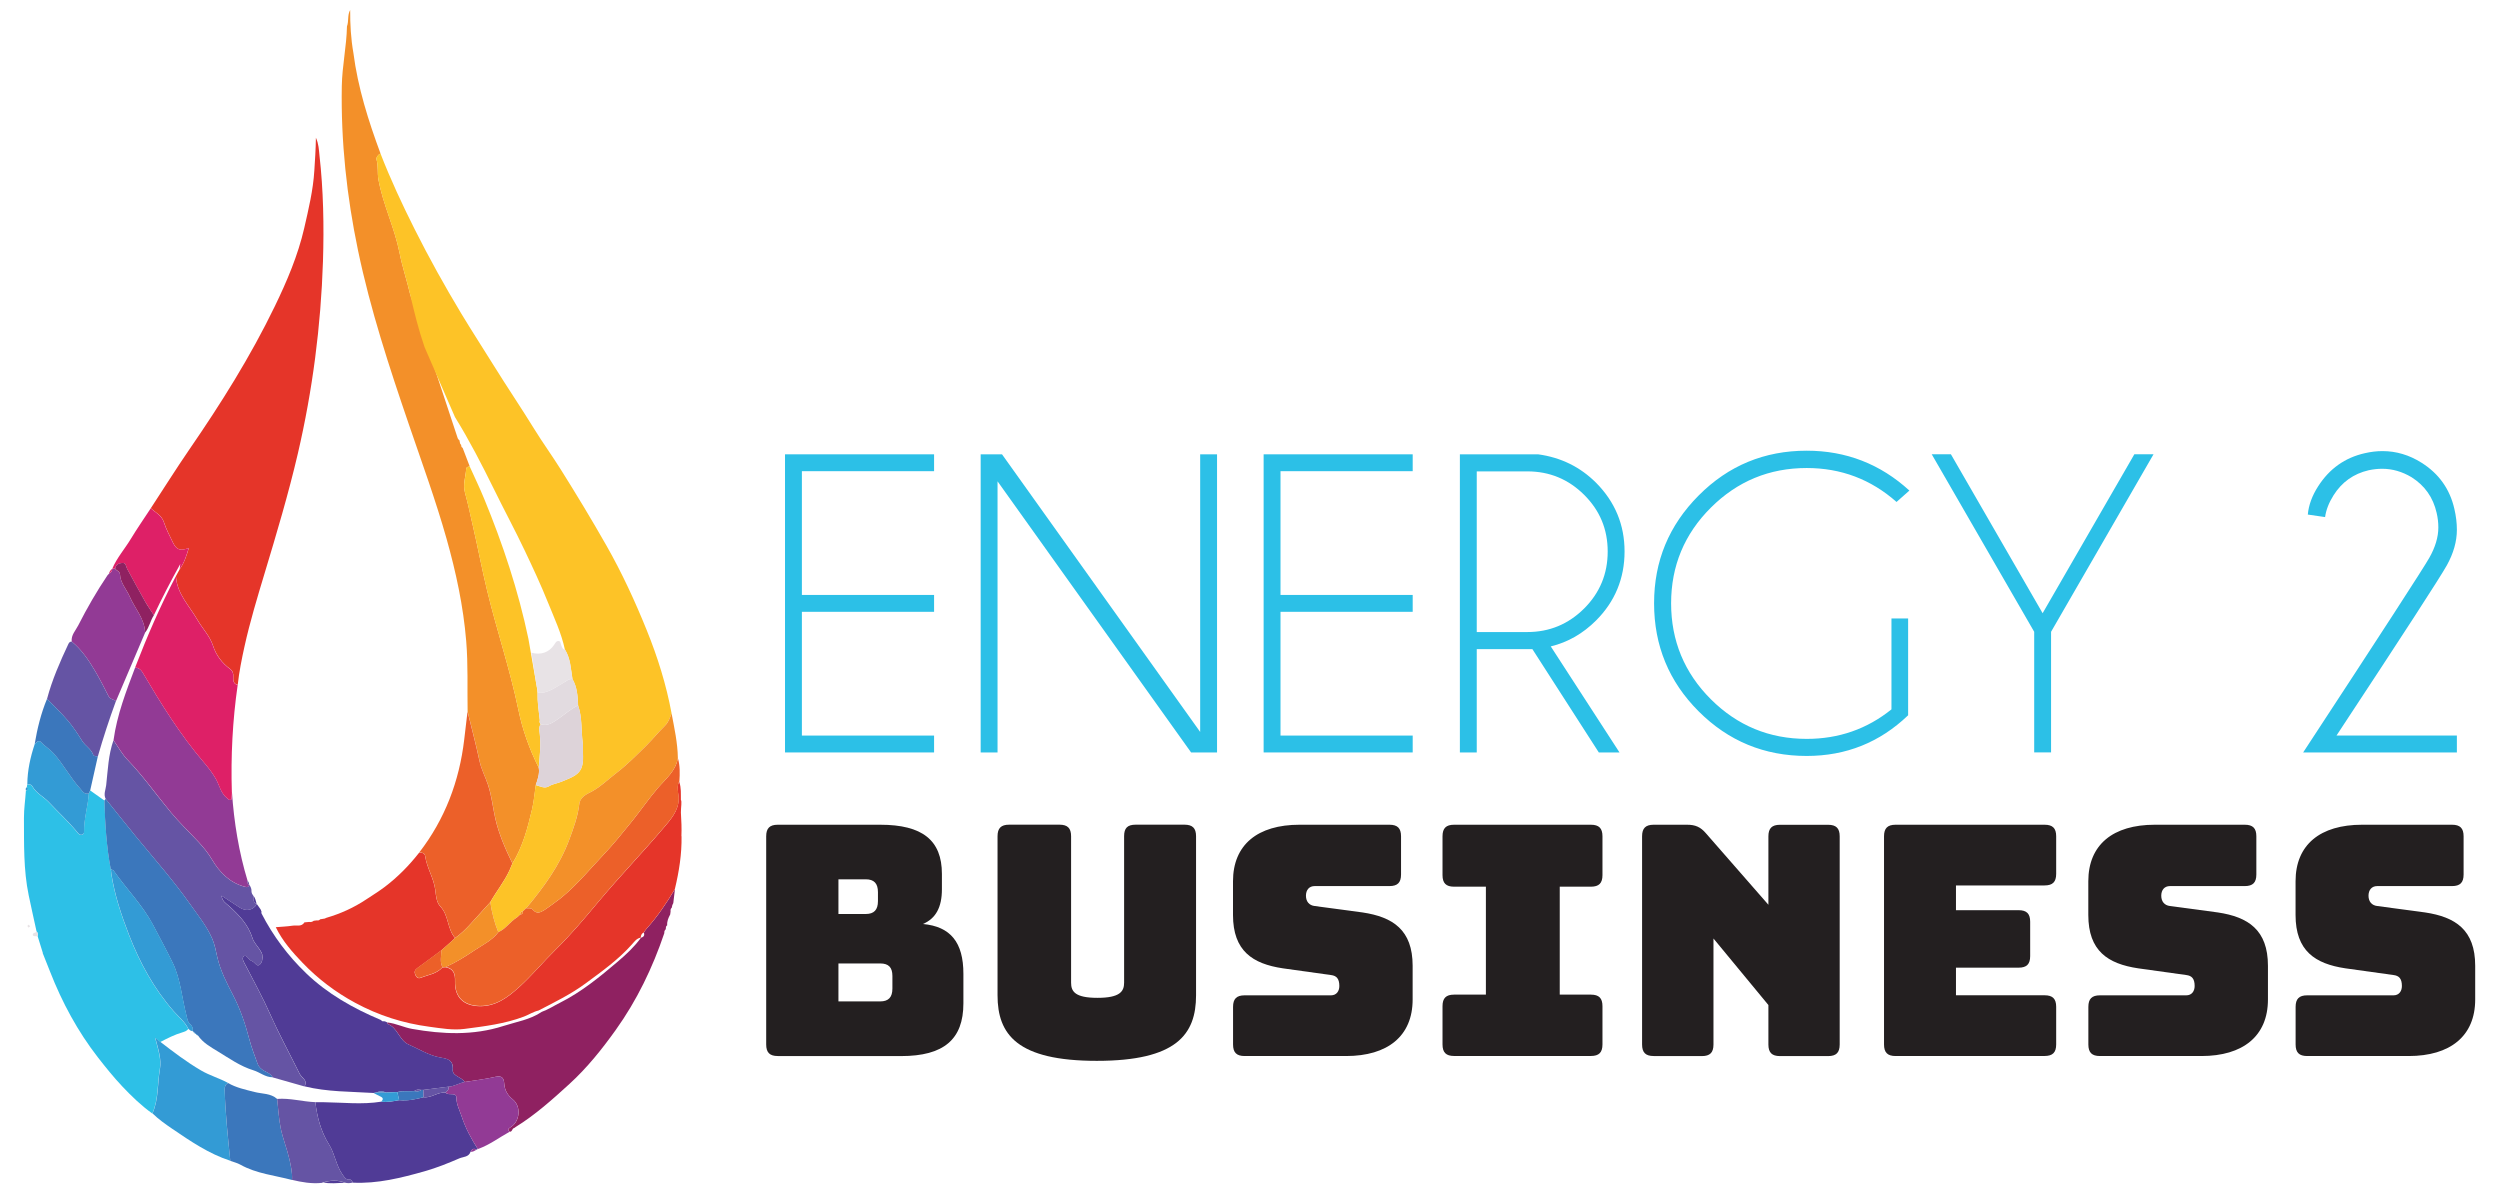 <svg xmlns="http://www.w3.org/2000/svg" id="Layer_1" data-name="Layer 1" width="497.95" height="237.62" viewBox="0 0 497.95 237.62"><g><path d="M85.06,73.2s-.02-.03-.02-.03" style="fill: #f39029; stroke-width: 0px;"></path><path d="M91,86.78c.1.35.18.7.51.92.04.21.09.43.13.64.06.09.12.17.19.26l.03.04c-.01.24.05.45.29.57.47,1.23.94,2.46,1.41,3.69-.31.06-.68.12-.7.48-.11,1.57-.7,3.12-.25,4.72.6,2.17,1.06,4.37,1.56,6.56.99,4.29,1.81,8.61,2.84,12.89,1.92,7.96,4.57,15.73,6.23,23.77.83,4.02,2.21,7.91,4.07,11.6.2,1.21-.22,2.32-.59,3.43-.24,1.62-.36,3.26-.74,4.85-.88,3.74-1.86,7.46-3.9,10.78-1.4-2.88-2.69-5.79-3.41-8.95-.51-2.22-.72-4.5-1.45-6.7-.53-1.59-1.34-3.06-1.69-4.73-.71-3.31-1.58-6.59-2.39-9.88-.08-4.68.11-9.35-.28-14.03-.57-6.94-2.03-13.69-3.91-20.37-2.18-7.72-4.94-15.25-7.53-22.84-3.89-11.38-7.65-22.81-10.11-34.61-2.25-10.79-3.42-21.67-3.23-32.72.07-4.02.95-7.92,1.03-11.9.4-1.05.05-2.25.64-3.26-.02,2.86.14,5.72.64,8.56.89,6.92,2.99,13.52,5.4,20.03-.51.26-.91.77-.78,1.23.36,1.31.13,2.64.37,3.97.92,5,3.22,9.59,4.2,14.57.55,2.8,1.48,5.52,2.12,8.31" style="fill: #f39029; stroke-width: 0px;"></path><path d="M8.53,189.8c-.34-1.11-.68-2.22-1.03-3.32.05-.35.07-.69-.22-.96-.52-2.39-1.06-4.78-1.56-7.18-1.06-5.09-.92-10.25-.95-15.4-.01-1.85.28-3.66.39-5.49.48-.09.61-.28.18-.63.03-.19.05-.38.08-.58.36.01.79-.01.97.33.8,1.45,2.32,2.13,3.4,3.29,1.83,1.97,3.84,3.79,5.56,5.88.22.27.45.6.86.56.37-.03.54-.33.53-.65-.05-2.57.77-5.03.94-7.57.09-.21.18-.43.28-.64.95.67,1.9,1.35,2.85,2.02.13,4.6.41,9.19,1.27,13.72.03.3.04.61.09.91.65,4.17,1.97,8.14,3.49,12.07,2.16,5.58,4.97,10.74,8.93,15.27,1,1.14,2.24,2.1,2.91,3.51-.28.41-.71.54-1.16.68-1.55.45-2.99,1.19-4.42,1.93-.28-.22-.55-.45-1.02-.82.58,2.23,1.28,4.22.93,6.25-.51,2.93-.24,6-1.49,8.81-2.21-1.58-4.15-3.46-6-5.42-1.71-1.81-3.28-3.77-4.82-5.74-4.05-5.21-7.15-10.97-9.55-17.11-.48-1.24-.98-2.47-1.47-3.7Z" style="fill: #2dc0e7; stroke-width: 0px;"></path><path d="M102.38,224.69c-.41.1-.33.77-.86.73-.6-.57-.03-.73.33-.99,1.76-1.24,1.95-4.1.3-5.44-1.05-.85-1.63-1.83-1.72-3.21-.06-.9-.38-1.62-1.69-1.31-2.03.48-4.12.71-6.18,1.04-.61-.99-2.45-1.17-2.36-2.35.17-2.2-1.29-2.29-2.65-2.55-2.22-.42-4.07-1.66-6.09-2.52-1.99-.85-2.22-3.47-4.33-4.15-.02,0,.01-.19.02-.29,1.72.19,3.29,1,4.95,1.29,6.07,1.07,12.14,1.35,18.15-.58,2.6-.84,5.34-1.25,7.66-2.82,1.28-.46,2.42-1.21,3.62-1.81,4.28-2.15,7.93-5.15,11.53-8.21,1.68-1.43,3.31-2.95,4.62-4.76l-.03.03c.55-.15.8-.46.59-1.04.17-.25.32-.52.52-.74,2.19-2.43,4.01-5.13,5.68-7.93-.08.66-.16,1.32-.24,1.99-.03.26-.06.53-.09.79-.07.14-.13.29-.2.43-.04.17-.07.34-.11.51-.24.19-.26.45-.23.73-.03.2-.06.41-.08.61-.36.67-.66,1.37-.6,2.16,0,0,0,0,0,0-.24.15-.28.38-.25.63-.07.06-.09.14-.07.23-.25.17-.26.43-.25.69-2.33,6.9-5.47,13.42-9.71,19.34-2.74,3.82-5.67,7.5-9.19,10.71-3.4,3.1-6.79,6.15-10.71,8.57-.1.07-.2.14-.3.22Z" style="fill: #8f2161; stroke-width: 0px;"></path><path d="M93.72,229.42c-.35,1.07-1.46.97-2.22,1.3-2.24.97-4.53,1.89-6.88,2.56-4.7,1.33-9.44,2.53-14.39,2.28-.07-.33-.21-.62-.59-.6-.77.03-.99-.4-1.42-1.01-1.3-1.85-1.51-4.12-2.69-6-1.6-2.56-2.37-5.43-2.71-8.41.56,0,1.12-.01,1.69,0,3.81.05,7.63.51,11.43-.11,1.21.17,2.39-.09,3.57-.3,1.66.18,3.25-.18,4.84-.58,1.57.19,2.83-1.07,4.38-.93.37.38.85.3,1.3.32.44.02.87.11.87.65-.01,1.37.63,2.51,1.04,3.74.79,2.38,1.91,4.47,3.23,6.53-.09.05-.18.09-.26.14-.58-.38-.92-.11-1.18.42Z" style="fill: #503b96; stroke-width: 0px;"></path><path d="M30.37,221.77c1.25-2.81.98-5.87,1.49-8.81.35-2.03-.35-4.02-.93-6.25.47.38.74.6,1.02.82,2.61,2.01,5.22,4,8.09,5.68,1.74,1.02,3.65,1.54,5.38,2.49-.53.32-.69.73-.67,1.39.14,4.72.64,9.41,1.12,14.11-4.25-1.38-7.89-3.87-11.54-6.35-1.39-.95-2.76-1.91-3.96-3.09Z" style="fill: #339bd5; stroke-width: 0px;"></path><path d="M45.87,231.21c-.47-4.7-.98-9.39-1.12-14.11-.02-.66.14-1.07.67-1.39,1.63.95,3.48,1.33,5.27,1.79,1.53.4,3.22.23,4.52,1.39.23,1.96.32,3.96.72,5.89.42,2.03,1.22,3.97,1.69,6,.32,1.38.63,2.8.56,4.25-3.46-.92-7.09-1.25-10.3-3.05-.62-.35-1.33-.51-2-.76Z" style="fill: #3b77bc; stroke-width: 0px;"></path><path d="M58.17,235.02c.08-1.45-.24-2.86-.56-4.25-.47-2.02-1.27-3.97-1.69-6-.4-1.93-.49-3.92-.72-5.89,2.57-.2,5.07.55,7.62.65.34,2.99,1.1,5.86,2.71,8.41,1.18,1.88,1.39,4.16,2.69,6,.43.61.66,1.04,1.42,1.01.37-.02.52.27.59.6-.51.13-1.02.15-1.53.01-1.43-.56-2.88-.47-4.33-.06-.1.04-.19.07-.29.11-2.01.21-3.97-.14-5.91-.6Z" style="fill: #6554a4; stroke-width: 0px;"></path><path d="M95.17,228.86c-1.32-2.06-2.45-4.15-3.23-6.53-.41-1.23-1.05-2.37-1.04-3.74,0-.53-.43-.63-.87-.65-.45-.02-.94.06-1.3-.32.35-.32.76-.6.6-1.18,1.15-.05,2.11-.73,3.22-.93,2.06-.34,4.15-.57,6.18-1.04,1.31-.31,1.63.41,1.69,1.31.09,1.38.67,2.35,1.72,3.21,1.65,1.34,1.46,4.19-.3,5.44-.36.26-.94.42-.33.99-2.11,1.16-4.04,2.65-6.34,3.45Z" style="fill: #923a95; stroke-width: 0px;"></path><path d="M64.37,235.52c1.45-.41,2.89-.5,4.33.06-.74.03-1.48.07-2.21.1-.18,0-.36,0-.54-.01-.23,0-.46-.02-.68-.02-.29-.04-.59-.09-.88-.13Z" style="fill: #503b96; stroke-width: 0px;"></path><path d="M93.72,229.42c.26-.52.61-.8,1.18-.42-.36.23-.72.46-1.18.42Z" style="fill: #923a95; stroke-width: 0px;"></path><path d="M133.88,180.29c.07-.14.13-.29.2-.43-.07.14-.13.29-.2.43Z" style="fill: #e2dbe0; stroke-width: 0px;"></path><path d="M102.38,224.69c.1-.07.2-.14.3-.22-.1.07-.2.14-.3.22Z" style="fill: #923a95; stroke-width: 0px;"></path><path d="M30.03,101.24c2.56-3.91,5.04-7.86,7.68-11.71,6.29-9.14,12.18-18.51,17.02-28.51,2.43-5.01,4.62-10.16,5.87-15.6.86-3.77,1.77-7.53,2.01-11.45.13-2.08.28-4.16.31-6.54.58,1.28.59,2.41.71,3.5.79,7.01.92,14.05.7,21.1-.42,12.92-2.07,25.7-5,38.29-1.88,8.06-4.25,15.99-6.64,23.91-1.44,4.79-2.9,9.6-3.98,14.48-.56,2.53-1.08,5.1-1.36,7.7-.83-.22-.93-.84-.88-1.56.05-.64-.08-1.21-.65-1.63-1.61-1.17-2.77-2.73-3.38-4.6-.64-1.97-2.1-3.41-3.09-5.14-1.63-2.83-4.1-5.21-4.31-8.73.25-.46.5-.91.75-1.37.91-1.26,1.37-2.71,1.83-4.25-1.65.68-2.46.41-3.17-1.07-.65-1.34-1.34-2.67-1.81-4.08-.45-1.38-1.68-1.89-2.59-2.74Z" style="fill: #e53529; stroke-width: 0px;"></path><path d="M135.75,166.54c.06,3.59-.49,7.03-1.33,10.54-1.67,2.81-3.49,5.5-5.68,7.93-.2.22-.35.49-.52.74-.47.19-.58.59-.6,1.04,0,0,.03-.03.03-.03-.84.11-1.29.8-1.77,1.33-2.7,3.04-5.99,5.39-9.22,7.77-2.91,2.15-6.19,3.76-9.41,5.42-1.03.24-1.92.83-2.88,1.2-3.81,1.45-7.86,1.94-11.87,2.46-2.28.3-4.62-.12-6.96-.43-5.27-.7-10.13-2.25-14.81-4.78-3.94-2.13-7.42-4.78-10.48-7.97-2.01-2.1-3.97-4.3-5.32-7.08,1.21-.1,2.27-.14,3.32-.3.81-.13,1.8.28,2.39-.66.32-.03.63-.06.95-.09.34.08.64-.03.91-.23.21-.03.42-.05.63-.08.25.05.47,0,.63-.21.31-.05.61-.1.92-.15.11-.05.22-.1.33-.15,2.81-.82,5.45-2.01,7.9-3.64,1.26-.84,2.55-1.62,3.77-2.55,2.59-1.97,4.83-4.26,6.82-6.8.53.01,1.09.06,1.18.72.33,2.33,1.7,4.34,2.01,6.71.14,1.13.21,2.46,1.02,3.32,1.7,1.79,1.34,4.48,2.94,6.28,0,0-.03,0-.03,0-.1.1-.2.19-.31.29h0c-.1.11-.2.21-.31.31-.71.63-1.42,1.25-2.13,1.88-1.59,1.18-3.17,2.37-4.77,3.52-.51.36-.62.77-.39,1.32.2.48.56.81,1.07.61,1.49-.61,3.19-.78,4.35-2.08.2-.01.39-.03.59-.04,1.59.29,1.95,1.31,1.9,2.81-.09,3.18,1.72,4.89,4.9,4.95,3.25.06,5.65-1.78,7.83-3.75,2.61-2.35,4.86-5.1,7.37-7.56,2.96-2.91,5.64-6.09,8.28-9.26,4.4-5.27,9.18-10.2,13.59-15.44,1.51-1.79,2.96-3.66,2.49-6.31-.13-.76-.26-1.64.21-2.4.43,1.37.3,2.29.33,3.62.23.35,0,1.38,0,2.51.1,1.61.17,3.21.1,4.76Z" style="fill: #e53529; stroke-width: 0px;"></path><path d="M92.55,215.52c-1.1.2-2.07.88-3.22.93-1.67.21-3.34.43-5.01.64-.14,0-.29,0-.43,0-.48-.06-.96-.14-1.37.23-1.12.12-2.27-.11-3.38.2-.74.03-1.48.06-2.22.09-.65-.3-1.31-.3-1.96,0-.18.03-.36.06-.54.09-4.6-.29-9.24-.2-13.76-1.32.73-1.23-.57-1.69-.96-2.49-1.98-4-4.12-7.92-5.93-12-1.44-3.24-3.16-6.31-4.76-9.46-.32-.62-.96-1.51-.47-1.94.57-.5.94.67,1.53.87.1.03.18.1.27.15.48.23.84,1.1,1.39.63.51-.43.64-1.27.51-1.99-.06-.34-.28-.66-.47-.96-.49-.78-1.21-1.48-1.47-2.33-.85-2.71-2.7-4.62-4.73-6.45-.54-.48-1.32-.89-1.43-2.02,1.34.88,2.49,1.64,3.64,2.38,1.26.82,2.64.53,3.38-.7.2.28.4.56.59.83.08.12.16.25.24.37-.01.09.02.17.09.24,0,.15-.04.33.02.45,2.28,4.45,5.25,8.4,8.84,11.86,4.29,4.13,9.4,7.01,14.85,9.31.12.09.25.19.37.28.17,0,.34.01.5.02.14.06.29.13.43.19h.04c0,.11-.04.29-.02.3,2.11.68,2.34,3.3,4.33,4.15,2.02.86,3.88,2.1,6.09,2.52,1.36.26,2.82.34,2.65,2.55-.09,1.18,1.74,1.36,2.36,2.35Z" style="fill: #503b96; stroke-width: 0px;"></path><path d="M51.15,180.09c-.74,1.23-2.11,1.52-3.38.7-1.15-.74-2.3-1.5-3.64-2.38.11,1.12.89,1.53,1.43,2.02,2.03,1.83,3.88,3.73,4.73,6.45.27.85.98,1.55,1.47,2.33.19.3.41.62.47.96.13.73,0,1.56-.51,1.99-.55.47-.92-.4-1.39-.63-.09-.04-.17-.12-.27-.15-.6-.21-.96-1.38-1.53-.87-.49.43.16,1.32.47,1.94,1.61,3.14,3.33,6.22,4.76,9.46,1.81,4.07,3.95,8,5.93,12,.39.8,1.69,1.26.96,2.49-2.12-.6-4.24-1.21-6.36-1.81-.34-.69-1.04-.94-1.65-1.28-.61-.34-1.11-.78-1.34-1.43-.59-1.64-1.22-3.27-1.66-4.94-.8-3.01-1.77-5.92-3.22-8.71-1.27-2.44-2.54-4.9-3.16-7.66-.27-1.21-.49-2.46-1.02-3.66-1.11-2.52-2.83-4.6-4.38-6.82-3.3-4.69-7.1-8.97-10.73-13.39-2.05-2.49-4.04-5.02-6.06-7.53-.51-.94-.02-1.88.08-2.79.33-3,.43-6.04,1.45-8.93.93,1.32,1.72,2.78,2.82,3.92,3.16,3.28,5.75,7.02,8.66,10.5.81.97,1.68,1.91,2.56,2.83,1.96,2.06,4.1,4.01,5.57,6.49,1.54,2.59,3.51,4.62,6.54,5.44.56.15.73.03.92-.38.27.4.46.82.42,1.31-.03.04-.08.09-.07.11.04.07.1.13.16.19,0,0-.01.11-.01.11.1.16.21.32.31.48,0,0,0,.02,0,.01,0,.61-.11,1.26.63,1.57l.04.07Z" style="fill: #6554a4; stroke-width: 0px;"></path><path d="M49.68,176.24c-.19.42-.36.54-.92.38-3.03-.82-5.01-2.85-6.54-5.44-1.47-2.49-3.61-4.43-5.57-6.49-.88-.92-1.75-1.86-2.56-2.83-2.9-3.49-5.49-7.22-8.66-10.5-1.11-1.15-1.89-2.61-2.82-3.92.69-5.05,2.52-9.77,4.31-14.49.64.09,1.1.34,1.46.95,3.69,6.27,7.51,12.45,12.27,18,.84.98,1.64,2.02,2.32,3.19.75,1.29,1,2.92,2.28,3.9.2.15.36.39.64.34.35-.07.24-.4.26-.63.03-.3.03-.61.05-.92.41,6,1.37,11.91,3.12,17.68-.06.34-.04.65.34.79h.02Z" style="fill: #923a95; stroke-width: 0px;"></path><path d="M46.19,157.78c-.01.31-.01.62-.05.92-.03.23.09.56-.26.63-.28.06-.44-.18-.64-.34-1.29-.98-1.54-2.61-2.28-3.9-.68-1.17-1.48-2.21-2.32-3.19-4.76-5.55-8.57-11.73-12.27-18-.36-.61-.82-.87-1.46-.95,2.39-6.2,5.03-12.29,8.12-18.18.21,3.52,2.69,5.91,4.31,8.74,1,1.73,2.45,3.17,3.09,5.14.61,1.87,1.77,3.43,3.38,4.6.57.42.69.98.65,1.63-.05.72.05,1.34.88,1.56-1.02,7.08-1.38,14.2-1.16,21.36Z" style="fill: #de2067; stroke-width: 0px;"></path><path d="M90.66,186.82c-1.6-1.79-1.24-4.48-2.94-6.28-.81-.86-.87-2.19-1.02-3.32-.3-2.36-1.68-4.37-2.01-6.71-.09-.65-.65-.71-1.18-.72,5.12-6.64,7.97-14.18,8.95-22.46.22-1.87.44-3.74.66-5.61.81,3.29,1.68,6.57,2.39,9.88.36,1.66,1.17,3.14,1.69,4.73.73,2.21.95,4.48,1.45,6.7.72,3.16,2.01,6.07,3.41,8.95-.2.47-.38.94-.59,1.41-1.04,2.24-2.6,4.16-3.81,6.29-1.33,1.47-2.65,2.95-3.99,4.4-.92,1-1.89,1.96-3.01,2.74Z" style="fill: #ec6029; stroke-width: 0px;"></path><path d="M14.28,127.78c-.14-1.3.78-2.18,1.3-3.21,1.75-3.44,3.67-6.78,5.83-9.98.11-.12.23-.25.34-.37,0,0-.03,0-.03,0,.42-.15.63-.46.63-.9,0,0,.01-.03.01-.03.19,0,.38,0,.58,0,.28.41.93.52.96,1.13.08,1.73,1.3,2.95,1.94,4.43,1.04,2.38,2.98,4.39,3.06,7.17-1.93,4.54-3.87,9.09-5.8,13.63-.48-.35-1.16-.35-1.48-.99-.85-1.67-1.7-3.35-2.65-4.96-1.29-2.18-2.69-4.28-4.68-5.91Z" style="fill: #923a95; stroke-width: 0px;"></path><path d="M14.28,127.78c1.99,1.63,3.4,3.73,4.68,5.91.95,1.61,1.8,3.29,2.65,4.96.33.64,1.01.64,1.48.99-1.33,3.63-2.53,7.3-3.6,11.02-.37,0-.82,0-.95-.36-.43-1.16-1.56-1.73-2.18-2.72-.86-1.37-1.75-2.74-2.79-3.97-1.31-1.55-2.79-2.95-4.2-4.41,1.01-3.79,2.57-7.36,4.23-10.89.14-.3.3-.53.67-.52Z" style="fill: #6554a4; stroke-width: 0px;"></path><path d="M22.93,113.28c-.19,0-.38,0-.57,0,.91-2.17,2.49-3.94,3.69-5.93,1.26-2.08,2.65-4.08,3.98-6.11.92.86,2.14,1.37,2.59,2.74.46,1.41,1.16,2.74,1.81,4.08.72,1.48,1.53,1.75,3.17,1.07-.46,1.55-.92,2.99-1.82,4.25.04-.29.07-.58.13-1.04-1.93,3.45-3.65,6.8-5.26,10.2-.58-.9-1.2-1.77-1.73-2.69-1.22-2.16-2.41-4.34-3.59-6.53-.25-.47-.21-1.24-.97-1.19-.67.05-1.32.31-1.42,1.15Z" style="fill: #de2067; stroke-width: 0px;"></path><path d="M17.7,158.06c-.17,2.54-.99,5-.94,7.57,0,.31-.17.61-.53.65-.41.04-.64-.29-.86-.56-1.72-2.09-3.72-3.9-5.56-5.88-1.08-1.16-2.6-1.84-3.4-3.29-.19-.35-.61-.32-.97-.33.02-2.77.61-5.44,1.49-8.06.39-.26.76-.9,1.28-.33.75.83,1.73,1.38,2.49,2.23,1.93,2.16,3.26,4.76,5.2,6.9.49.55.86,1.33,1.82,1.1Z" style="fill: #339bd5; stroke-width: 0px;"></path><path d="M17.7,158.06c-.97.23-1.33-.55-1.82-1.1-1.93-2.15-3.27-4.74-5.2-6.9-.76-.85-1.73-1.4-2.49-2.23-.52-.57-.88.08-1.28.33.52-3.07,1.26-6.09,2.46-8.98,1.41,1.46,2.89,2.87,4.2,4.41,1.04,1.23,1.93,2.6,2.79,3.97.63,1,1.75,1.57,2.18,2.72.14.36.59.36.95.36-.51,2.26-1.01,4.51-1.52,6.77-.09.21-.18.43-.28.64Z" style="fill: #3b77bc; stroke-width: 0px;"></path><path d="M7.28,185.51c.29.27.28.61.22.96-.33-.03-.84.13-.95-.21-.17-.52.61-.37.73-.76Z" style="fill: #e8e3e6; stroke-width: 0px;"></path><path d="M51.11,180.02c-.74-.31-.64-.96-.63-1.57.41.44.46,1.03.63,1.57Z" style="fill: #503b96; stroke-width: 0px;"></path><path d="M6,184.55c-.15.08-.26.14-.36.2-.06-.12-.17-.24-.16-.35.02-.09.18-.16.28-.23.07.11.14.22.24.38Z" style="fill: #e8e3e6; stroke-width: 0px;"></path><path d="M22.34,113.31c0,.44-.21.75-.63.9.12-.36.3-.68.63-.9Z" style="fill: #de2067; stroke-width: 0px;"></path><path d="M5.35,156.8c.42.35.3.54-.18.63-.1-.26-.07-.48.18-.63Z" style="fill: #339bd5; stroke-width: 0px;"></path><path d="M49.65,176.25c-.39-.14-.4-.45-.34-.79.27.19.29.5.34.79Z" style="fill: #6554a4; stroke-width: 0px;"></path><path d="M50.18,177.85c-.05-.06-.11-.12-.16-.19,0-.02.05-.07.07-.11.03.1.06.2.08.3Z" style="fill: #503b96; stroke-width: 0px;"></path><path d="M50.47,178.44c-.1-.16-.21-.32-.31-.48.1.16.21.32.31.48Z" style="fill: #503b96; stroke-width: 0px;"></path><path d="M51.98,181.29c-.08-.12-.16-.25-.24-.37.08.12.16.25.24.37Z" style="fill: #e2dbe0; stroke-width: 0px;"></path><path d="M21.75,114.22c-.11.12-.23.24-.34.37.11-.12.23-.24.34-.37Z" style="fill: #8f2161; stroke-width: 0px;"></path><path d="M65.02,182.79c-.11.05-.22.1-.33.15.11-.05.22-.1.33-.15Z" style="fill: #e2dbe0; stroke-width: 0px;"></path><path d="M84.56,69.13c-1.18-3.43-2.05-6.94-2.87-10.48-.64-2.78-1.57-5.51-2.12-8.31-.99-4.98-3.29-9.57-4.2-14.57-.24-1.33-.01-2.66-.37-3.97-.12-.45.28-.97.78-1.23,2.01,5.17,4.35,10.19,6.84,15.14,2.86,5.69,5.95,11.25,9.23,16.7,2.1,3.48,4.32,6.89,6.46,10.34,2.66,4.29,5.49,8.46,8.14,12.76,1.68,2.72,3.57,5.32,5.27,8.04,3.12,4.97,6.16,9.99,9.06,15.1,3.1,5.44,5.7,11.1,8.04,16.88,2.16,5.34,3.89,10.84,4.94,16.54-.32.91-.61,1.79-1.35,2.52-1.31,1.28-2.45,2.71-3.75,3.99-1.92,1.89-3.81,3.8-5.97,5.45-1.54,1.17-2.91,2.54-4.62,3.51-1.09.62-2.5,1.08-2.7,2.7-.29,2.4-1.13,4.66-1.95,6.91-1.9,5.18-5.12,9.55-8.61,13.75h-.01c-.1.11-.21.2-.31.29l-.02.02c-.1.09-.2.19-.3.28h-.03c-.39.07-.54.3-.53.67l-.03.02c-.1.09-.2.19-.3.28l-.02.02c-.11.09-.21.18-.32.27-1.34.83-2.19,2.28-3.69,2.91-.79-1.92-1.29-3.92-1.59-5.97,1.21-2.14,2.78-4.05,3.81-6.29.21-.46.4-.94.59-1.41,2.04-3.33,3.02-7.04,3.9-10.78.37-1.59.5-3.23.74-4.85.88.25,1.78.79,2.66.24.72-.45,1.54-.53,2.28-.83,3.47-1.37,4.71-1.87,4.46-5.82-.04-.67.05-1.35-.04-2-.33-2.48-.08-5.03-.92-7.44-.08-1.82-.18-3.63-1.13-5.26-.33-2-.38-4.06-1.49-5.86-.7-3.29-2.13-6.3-3.38-9.4-1.4-3.49-2.99-6.89-4.6-10.28-1.97-4.15-4.16-8.2-6.18-12.33-2.4-4.87-4.88-9.69-7.74-14.31" style="fill: #fdc327; stroke-width: 0px;"></path><path d="M85.03,73.17s.02.03.02.03" style="fill: #fdc327; stroke-width: 0px;"></path><path d="M99.26,185.66c1.49-.63,2.35-2.08,3.69-2.91.11-.09.21-.18.32-.27,0,0,.02-.02.02-.02.1-.09.2-.19.3-.28,0,0,.03-.02.02-.02.4-.04.58-.26.53-.66,0,0,.03-.01.03-.01.1-.09.2-.19.3-.28,0,0,.02-.02.02-.02.1-.09.21-.19.31-.28,0,0,.01-.01.01-.01.45.04.99-.1,1.32.3.77.92,1.55.53,2.31.05.61-.38,1.17-.83,1.76-1.24,3.87-2.69,6.78-6.37,9.98-9.74,2-2.11,3.85-4.4,5.67-6.66,1.75-2.18,3.34-4.49,5.16-6.63,1.56-1.83,3.59-3.39,4.01-5.99.44,1.53.4,3.09.3,4.65-.46.77-.34,1.64-.21,2.4.47,2.65-.98,4.52-2.49,6.31-4.42,5.24-9.2,10.17-13.59,15.44-2.64,3.17-5.32,6.35-8.28,9.26-2.51,2.47-4.76,5.21-7.37,7.56-2.19,1.97-4.58,3.81-7.83,3.75-3.18-.06-4.99-1.77-4.9-4.95.04-1.5-.31-2.52-1.9-2.81,2.01-.88,3.88-2.05,5.69-3.27,1.67-1.13,3.58-2,4.84-3.69Z" style="fill: #ec6029; stroke-width: 0px;"></path><path d="M135.02,150.99c-.42,2.6-2.45,4.17-4.01,5.99-1.82,2.14-3.41,4.45-5.16,6.63-1.83,2.27-3.67,4.55-5.67,6.66-3.2,3.37-6.11,7.05-9.98,9.74-.59.41-1.15.86-1.76,1.24-.76.48-1.54.87-2.31-.05-.33-.39-.86-.25-1.32-.3,3.49-4.19,6.71-8.56,8.61-13.75.82-2.25,1.67-4.51,1.95-6.91.19-1.62,1.6-2.08,2.7-2.7,1.72-.97,3.08-2.34,4.62-3.51,2.16-1.65,4.05-3.56,5.97-5.45,1.3-1.28,2.45-2.72,3.75-3.99.74-.72,1.03-1.61,1.35-2.52.56,2.95,1.21,5.89,1.26,8.92Z" style="fill: #f39029; stroke-width: 0px;"></path><path d="M106.99,137.23c.03.26.05.52.08.78-.05,1.79.23,3.56.43,5.34l.03.06c-.12.31-.07.58.15.83-.4.62-.24,1.31-.17,1.94.25,2.26-.01,4.5-.21,6.74-1.86-3.69-3.24-7.57-4.07-11.6-1.66-8.04-4.31-15.8-6.23-23.77-1.03-4.28-1.85-8.6-2.84-12.89-.51-2.19-.97-4.39-1.56-6.56-.44-1.6.15-3.15.25-4.72.02-.36.4-.43.7-.48.96,2.14,1.99,4.26,2.88,6.43,3.73,9.05,6.81,18.32,8.82,27.92" style="fill: #fdc327; stroke-width: 0px;"></path><path d="M107.3,152.93c.2-2.24.46-4.48.21-6.74-.07-.64-.24-1.33.17-1.95,1.4.49,2.45-.34,3.47-1.03,1.34-.91,2.53-2.02,4.01-2.71.84,2.41.58,4.96.92,7.44.09.66,0,1.34.04,2,.25,3.95-.99,4.45-4.46,5.82-.74.29-1.55.37-2.28.83-.89.56-1.79.01-2.66-.24.37-1.11.79-2.22.59-3.43Z" style="fill: #ddd3d9; stroke-width: 0px;"></path><path d="M84.56,72.31c.16.3.33.6.49.89-.16-.3-.33-.6-.49-.89Z" style="fill: #ddd3d9; stroke-width: 0px;"></path><path d="M91.64,88.34c.06.09.12.17.19.26-.06-.09-.12-.17-.19-.26Z" style="fill: #e8e3e6; stroke-width: 0px;"></path><path d="M21.07,159.15c2.02,2.51,4.01,5.04,6.06,7.53,3.63,4.42,7.43,8.7,10.73,13.39,1.56,2.21,3.27,4.3,4.38,6.82.53,1.2.74,2.45,1.02,3.66.62,2.75,1.89,5.22,3.16,7.66,1.45,2.79,2.43,5.69,3.22,8.71.44,1.68,1.07,3.31,1.66,4.94.23.65.73,1.09,1.34,1.43.61.34,1.31.59,1.65,1.28-1.45,0-2.53-1-3.82-1.39-2.64-.81-4.86-2.41-7.15-3.8-1.38-.84-2.92-1.7-3.89-3.14-.14-.1-.28-.2-.42-.31h0c-.11-.1-.22-.2-.33-.3h0c-.11-.09-.22-.2-.33-.3v.02c.09-.49-.02-.93-.41-1.26-.59-.5-.65-1.18-.83-1.89-.91-3.5-1.14-7.18-2.75-10.48-1.23-2.52-2.57-4.99-3.88-7.48-2.1-3.99-5.32-7.17-7.87-10.84-.1-.14-.37-.16-.55-.24-.86-4.53-1.14-9.12-1.27-13.72.08-.1.16-.2.24-.29Z" style="fill: #3b77bc; stroke-width: 0px;"></path><path d="M38.38,205.35c-.38.06-.61-.21-.86-.42-.67-1.42-1.91-2.38-2.91-3.51-3.96-4.53-6.77-9.69-8.93-15.27-1.52-3.93-2.84-7.9-3.49-12.07-.05-.3-.06-.61-.09-.91.19.08.46.1.55.24,2.55,3.67,5.76,6.85,7.87,10.84,1.31,2.48,2.65,4.95,3.88,7.48,1.6,3.3,1.84,6.99,2.75,10.48.18.71.24,1.39.83,1.89.39.33.5.76.4,1.26Z" style="fill: #339bd5; stroke-width: 0px;"></path><path d="M79.14,217.52c1.11-.32,2.26-.09,3.38-.2.48.06.96.15,1.37-.23.14,0,.29,0,.43,0,0,.49.02.98.02,1.47-1.59.4-3.18.76-4.84.58-.12-.54-.24-1.07-.36-1.61Z" style="fill: #3b77bc; stroke-width: 0px;"></path><path d="M79.14,217.52c.12.54.24,1.07.36,1.61-1.18.21-2.36.46-3.57.3.37-.38.49-.73-.12-1.01-.48-.22-.94-.48-1.4-.72.18-.03.36-.06.54-.09.65,0,1.31,0,1.96,0,.74-.03,1.48-.06,2.22-.09Z" style="fill: #339bd5; stroke-width: 0px;"></path><path d="M84.34,218.55c0-.49-.02-.98-.02-1.47,1.67-.21,3.34-.43,5.01-.64.16.58-.25.86-.6,1.18-1.56-.15-2.82,1.11-4.38.93Z" style="fill: #6554a4; stroke-width: 0px;"></path><path d="M99.26,185.66c-1.26,1.69-3.17,2.56-4.84,3.69-1.81,1.22-3.67,2.38-5.69,3.27-.2.01-.39.03-.59.04-.6-1.08-.2-2.24-.26-3.36.71-.63,1.42-1.25,2.13-1.88.1-.1.2-.2.31-.3,0,0,0,0,0,0,.1-.1.2-.19.31-.29,0,0,.03,0,.03,0,1.12-.78,2.09-1.74,3.01-2.74,1.35-1.45,2.66-2.93,3.99-4.4.3,2.05.8,4.05,1.59,5.97Z" style="fill: #f39029; stroke-width: 0px;"></path><path d="M87.88,189.29c.06,1.12-.34,2.28.26,3.36-1.15,1.3-2.86,1.48-4.35,2.08-.51.21-.87-.12-1.07-.61-.23-.55-.12-.95.39-1.32,1.6-1.16,3.18-2.35,4.77-3.52Z" style="fill: #ec6029; stroke-width: 0px;"></path><path d="M90.31,187.12c-.1.1-.2.2-.31.3.1-.1.2-.2.31-.3Z" style="fill: #ec6029; stroke-width: 0px;"></path><path d="M90.63,186.82c-.1.1-.2.19-.31.29.1-.1.2-.19.31-.29Z" style="fill: #ec6029; stroke-width: 0px;"></path><path d="M76.92,217.61c-.65,0-1.31,0-1.96,0,.65-.3,1.31-.31,1.96,0Z" style="fill: #3b77bc; stroke-width: 0px;"></path><path d="M83.89,217.09c-.41.38-.89.29-1.37.23.41-.36.89-.29,1.37-.23Z" style="fill: #6554a4; stroke-width: 0px;"></path><path d="M76.66,203.46c.14.06.29.13.43.19-.14-.06-.29-.13-.43-.19Z" style="fill: #8f2161; stroke-width: 0px;"></path><path d="M75.79,203.16c.12.09.25.19.37.28-.12-.09-.25-.19-.37-.28Z" style="fill: #8f2161; stroke-width: 0px;"></path><path d="M30.65,122.54c-.71,1.09-.92,2.43-1.75,3.46-.09-2.78-2.03-4.79-3.06-7.17-.64-1.48-1.86-2.69-1.94-4.43-.03-.62-.68-.72-.96-1.13.1-.84.75-1.1,1.42-1.15.76-.05.72.72.97,1.19,1.18,2.18,2.37,4.37,3.59,6.53.53.93,1.15,1.8,1.73,2.69Z" style="fill: #8f2161; stroke-width: 0px;"></path><path d="M105.83,130c1.9.53,3.54-.05,4.56-1.59.22-.33.41-.78.89-.73.44.05.36.56.51.86.18.36.23.8.76.83,1.11,1.8,1.16,3.87,1.49,5.86-.78-.03-1.3.47-1.92.83-1.57.89-3.06,2.09-5.04,1.95-.03-.26-.05-.52-.08-.78-.06-.33-.13-.67-.19-1-.32-2.08-.64-4.16-.97-6.24Z" style="fill: #e8e3e6; stroke-width: 0px;"></path><path d="M107.07,138.02c1.98.14,3.46-1.06,5.04-1.95.62-.35,1.14-.86,1.92-.83.95,1.63,1.05,3.44,1.13,5.26-1.48.69-2.68,1.8-4.01,2.71-1.02.69-2.07,1.53-3.47,1.03-.21-.25-.26-.52-.15-.83,0,0-.03-.06-.03-.06-.2-1.77-.48-3.54-.43-5.34Z" style="fill: #e2dbe0; stroke-width: 0px;"></path><path d="M104.14,181.5c.05.4-.13.62-.53.66-.01-.37.15-.61.53-.66Z" style="fill: #f39029; stroke-width: 0px;"></path><path d="M103.58,182.18c-.1.09-.2.19-.3.28.1-.09.2-.19.3-.28Z" style="fill: #f39029; stroke-width: 0px;"></path><path d="M104.79,180.92c-.1.09-.21.19-.31.28.1-.09.21-.19.31-.28Z" style="fill: #f39029; stroke-width: 0px;"></path><path d="M104.47,181.21c-.1.09-.2.19-.3.28.1-.09.2-.19.3-.28Z" style="fill: #f39029; stroke-width: 0px;"></path><path d="M103.26,182.47c-.11.09-.21.18-.32.27.11-.09.21-.18.32-.27Z" style="fill: #f39029; stroke-width: 0px;"></path><path d="M107.5,143.35s.03.06.03.06c0,0-.03-.06-.03-.06Z" style="fill: #ddd3d9; stroke-width: 0px;"></path><path d="M39.45,206.23c-.21,0-.36-.09-.42-.31.14.1.28.2.42.31Z" style="fill: #339bd5; stroke-width: 0px;"></path><path d="M39.04,205.94c-.19-.01-.31-.1-.33-.31.11.1.22.21.33.31Z" style="fill: #339bd5; stroke-width: 0px;"></path><path d="M38.72,205.64c-.2,0-.33-.09-.33-.31.11.1.22.21.33.31Z" style="fill: #339bd5; stroke-width: 0px;"></path></g><g><path d="M186.05,90.49v3.36h-26.33v24.65h26.33v3.36h-26.33v24.65h26.33v3.36h-29.69v-59.38h29.69Z" style="fill: #2cc0e7; stroke-width: 0px;"></path><path d="M199.58,90.49l39.47,55.3v-55.3h3.36v59.38h-5.17l-38.55-54v54h-3.36v-59.38h4.24Z" style="fill: #2cc0e7; stroke-width: 0px;"></path><path d="M281.38,90.49v3.36h-26.33v24.65h26.33v3.36h-26.33v24.65h26.33v3.36h-29.69v-59.38h29.69Z" style="fill: #2cc0e7; stroke-width: 0px;"></path><path d="M305.23,129.29h-11.09v20.58h-3.36v-59.38h15.58c4.54.62,8.38,2.51,11.55,5.67,3.78,3.81,5.67,8.37,5.67,13.69s-1.89,9.95-5.67,13.73c-2.63,2.63-5.64,4.35-9.03,5.17l13.69,21.12h-4.12l-13.23-20.58ZM294.14,93.89v32h10.08c4.39,0,8.16-1.56,11.3-4.68,3.13-3.12,4.7-6.91,4.7-11.36s-1.57-8.19-4.7-11.3c-3.14-3.11-6.9-4.66-11.3-4.66h-10.08Z" style="fill: #2cc0e7; stroke-width: 0px;"></path><path d="M380.06,142.47c-5.63,5.4-12.36,8.1-20.2,8.1-8.43,0-15.6-2.96-21.52-8.88-5.92-5.92-8.88-13.09-8.88-21.52s2.96-15.53,8.88-21.48c5.92-5.95,13.09-8.92,21.52-8.92,7.84,0,14.66,2.65,20.45,7.94l-2.56,2.27c-5.1-4.51-11.06-6.76-17.89-6.76-7.45,0-13.81,2.63-19.09,7.89-5.28,5.26-7.92,11.62-7.92,19.06s2.64,13.84,7.92,19.11c5.28,5.26,11.64,7.89,19.09,7.89,6.38,0,12.01-1.96,16.88-5.88v-18.1h3.32v19.27Z" style="fill: #2cc0e7; stroke-width: 0px;"></path><path d="M405.17,125.84l-20.41-35.36h3.82l18.27,31.66,18.27-31.66h3.82l-20.41,35.36v24.02h-3.36v-24.02Z" style="fill: #2cc0e7; stroke-width: 0px;"></path><path d="M458.75,149.86c15.54-23.71,23.91-36.62,25.11-38.74,1.2-2.11,1.81-4.14,1.81-6.07,0-.95-.11-1.92-.34-2.9-.7-3.08-2.37-5.44-5-7.1-1.88-1.12-3.82-1.68-5.84-1.68-.9,0-1.79.1-2.69.29-3.02.7-5.36,2.37-7.01,5-.92,1.46-1.48,2.9-1.68,4.33l-3.44-.5c.17-1.88.85-3.75,2.06-5.63,2.24-3.5,5.33-5.7,9.28-6.59,1.2-.28,2.38-.42,3.53-.42,2.74,0,5.33.77,7.77,2.31,3.47,2.18,5.65,5.25,6.55,9.2.34,1.46.5,2.84.5,4.16,0,2.32-.67,4.68-2,7.08-1.33,2.39-8.66,13.7-21.98,33.91h23.98v3.36h-30.61Z" style="fill: #2cc0e7; stroke-width: 0px;"></path></g><g><path d="M154.91,210.34c-1.6,0-2.3-.7-2.3-2.3v-41.47c0-1.6.7-2.3,2.3-2.3h20.41c8.38,0,12.29,3.07,12.29,9.79v3.07c0,3.58-1.22,5.82-3.78,6.91,5.5.51,8.06,3.65,8.06,9.92v5.89c0,7.17-3.9,10.5-12.42,10.5h-24.57ZM167,182.05h5.44c1.66,0,2.43-.83,2.43-2.56v-1.79c0-1.73-.77-2.56-2.43-2.56h-5.44v6.91ZM167,199.46h8.32c1.66,0,2.43-.83,2.43-2.56v-2.5c0-1.73-.77-2.5-2.43-2.5h-8.32v7.55Z" style="fill: #231f20; stroke-width: 0px;"></path><path d="M218.46,211.3c-15.87,0-19.77-5.25-19.77-13.06v-31.68c0-1.6.7-2.3,2.3-2.3h10.05c1.6,0,2.3.7,2.3,2.3v29.18c0,1.73.77,3.01,5.25,3.01s5.31-1.28,5.31-3.01v-29.18c0-1.6.64-2.3,2.3-2.3h9.73c1.6,0,2.3.7,2.3,2.3v31.68c0,7.81-3.9,13.06-19.77,13.06Z" style="fill: #231f20; stroke-width: 0px;"></path><path d="M247.9,210.34c-1.6,0-2.3-.7-2.3-2.3v-7.49c0-1.6.7-2.3,2.3-2.3h17.21c1.09,0,1.66-.83,1.66-1.86,0-1.47-.58-2.05-1.66-2.18l-9.6-1.34c-6.01-.9-9.92-3.46-9.92-10.62v-6.72c0-7.3,4.93-11.26,13.25-11.26h17.92c1.6,0,2.3.7,2.3,2.3v7.62c0,1.6-.7,2.3-2.3,2.3h-14.91c-1.09,0-1.73.77-1.73,1.92s.64,1.92,1.73,2.05l9.54,1.28c6.02.9,9.98,3.46,9.98,10.62v6.72c0,7.3-4.99,11.26-13.25,11.26h-20.22Z" style="fill: #231f20; stroke-width: 0px;"></path><path d="M287.32,208.03v-7.62c0-1.6.7-2.3,2.3-2.3h6.34v-21.5h-6.34c-1.6,0-2.3-.7-2.3-2.3v-7.74c0-1.6.7-2.3,2.3-2.3h27.26c1.6,0,2.3.7,2.3,2.3v7.74c0,1.6-.7,2.3-2.3,2.3h-6.21v21.5h6.21c1.6,0,2.3.7,2.3,2.3v7.62c0,1.6-.7,2.3-2.3,2.3h-27.26c-1.6,0-2.3-.7-2.3-2.3Z" style="fill: #231f20; stroke-width: 0px;"></path><path d="M329.37,210.34c-1.6,0-2.3-.7-2.3-2.3v-41.47c0-1.6.7-2.3,2.3-2.3h6.66c1.66,0,2.69.45,3.78,1.73l12.42,14.21v-13.63c0-1.6.7-2.3,2.3-2.3h9.6c1.6,0,2.3.7,2.3,2.3v41.47c0,1.6-.7,2.3-2.3,2.3h-9.6c-1.6,0-2.3-.7-2.3-2.3v-7.87l-10.94-13.25v21.12c0,1.6-.7,2.3-2.3,2.3h-9.6Z" style="fill: #231f20; stroke-width: 0px;"></path><path d="M377.56,210.34c-1.6,0-2.3-.7-2.3-2.3v-41.47c0-1.6.7-2.3,2.3-2.3h29.69c1.6,0,2.3.7,2.3,2.3v7.49c0,1.6-.7,2.3-2.3,2.3h-17.66v4.93h12.48c1.6,0,2.3.7,2.3,2.3v6.85c0,1.6-.7,2.3-2.3,2.3h-12.48v5.5h17.66c1.6,0,2.3.7,2.3,2.3v7.49c0,1.6-.7,2.3-2.3,2.3h-29.69Z" style="fill: #231f20; stroke-width: 0px;"></path><path d="M418.26,210.34c-1.6,0-2.3-.7-2.3-2.3v-7.49c0-1.6.7-2.3,2.3-2.3h17.21c1.09,0,1.66-.83,1.66-1.86,0-1.47-.58-2.05-1.66-2.18l-9.6-1.34c-6.02-.9-9.92-3.46-9.92-10.62v-6.72c0-7.3,4.93-11.26,13.25-11.26h17.92c1.6,0,2.3.7,2.3,2.3v7.62c0,1.6-.7,2.3-2.3,2.3h-14.91c-1.09,0-1.73.77-1.73,1.92s.64,1.92,1.73,2.05l9.54,1.28c6.02.9,9.98,3.46,9.98,10.62v6.72c0,7.3-4.99,11.26-13.25,11.26h-20.22Z" style="fill: #231f20; stroke-width: 0px;"></path><path d="M459.54,210.34c-1.6,0-2.3-.7-2.3-2.3v-7.49c0-1.6.7-2.3,2.3-2.3h17.21c1.09,0,1.66-.83,1.66-1.86,0-1.47-.58-2.05-1.66-2.18l-9.6-1.34c-6.01-.9-9.92-3.46-9.92-10.62v-6.72c0-7.3,4.93-11.26,13.25-11.26h17.92c1.6,0,2.3.7,2.3,2.3v7.62c0,1.6-.7,2.3-2.3,2.3h-14.91c-1.09,0-1.73.77-1.73,1.92s.64,1.92,1.73,2.05l9.54,1.28c6.02.9,9.98,3.46,9.98,10.62v6.72c0,7.3-4.99,11.26-13.25,11.26h-20.22Z" style="fill: #231f20; stroke-width: 0px;"></path></g></svg>